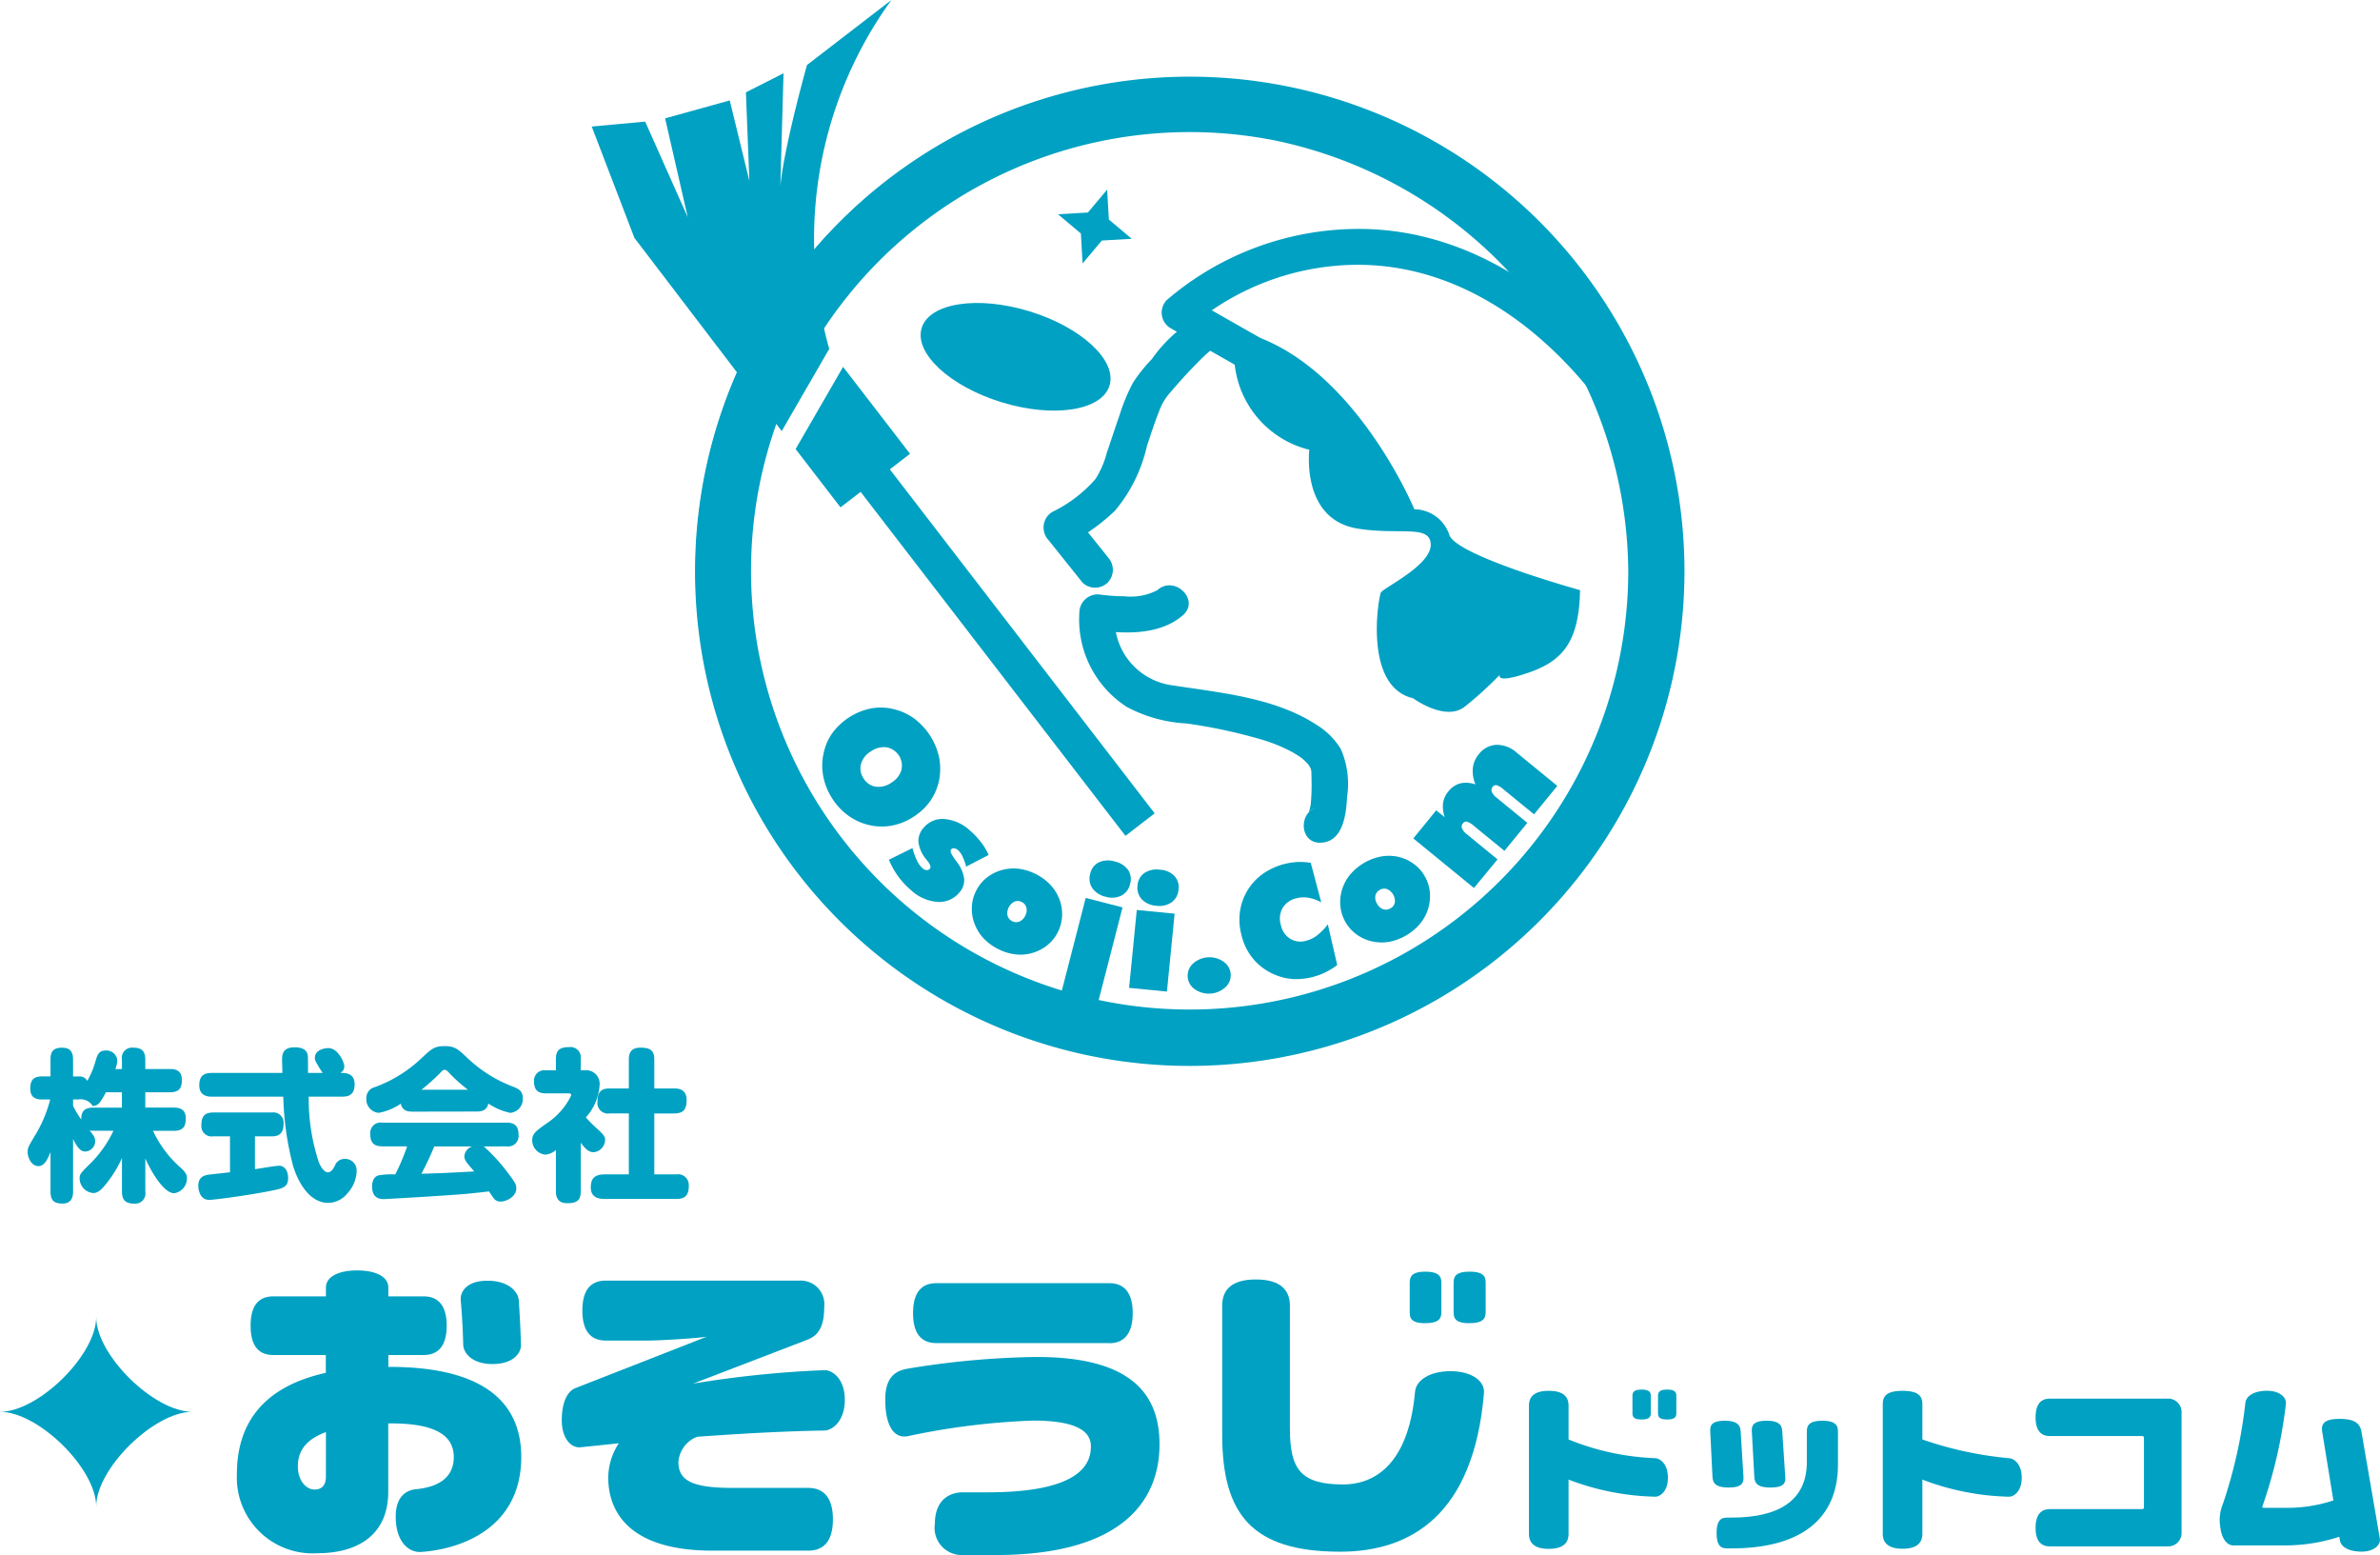 <svg xmlns="http://www.w3.org/2000/svg" width="103.915" height="67.878"><g id="グループ_619" data-name="グループ 619" transform="translate(-158.525 -11.401)" fill="#00a1c2"><g id="グループ_44" data-name="グループ 44" transform="translate(184.359 11.401)"><g id="グループ_43" data-name="グループ 43"><path id="パス_112" data-name="パス 112" d="M223.579 35.661a19.151 19.151 0 11-15.422-18.79 19.35 19.35 0 0115.422 18.79 1.228 1.228 0 002.454 0 21.6 21.6 0 10-40.191 11.022 21.607 21.607 0 0040.191-11.022 1.228 1.228 0 00-2.454 0z" transform="translate(-178.32 -10.739)"/><g id="グループ_40" data-name="グループ 40" transform="translate(10.066 30.882)"><path id="パス_113" data-name="パス 113" d="M191.254 40.929a2.578 2.578 0 01-.937.373 2.435 2.435 0 01-.986-.026 2.507 2.507 0 01-.909-.416 2.672 2.672 0 01-.7-.75 2.711 2.711 0 01-.387-.957 2.493 2.493 0 01.012-1 2.319 2.319 0 01.386-.894 2.786 2.786 0 011.682-1.072 2.362 2.362 0 01.976.025 2.51 2.51 0 01.91.413 2.882 2.882 0 011.095 1.719 2.574 2.574 0 01-.009 1 2.42 2.42 0 01-.394.9 2.6 2.6 0 01-.739.685zm-2.162-1.692a.755.755 0 00.528.363.955.955 0 00.679-.168.967.967 0 00.444-.548.815.815 0 00-.635-1 .973.973 0 00-.685.17.951.951 0 00-.438.545.762.762 0 00.107.638z" transform="translate(-187.289 -36.144)"/><path id="パス_114" data-name="パス 114" d="M189.626 41.822l1.023-.508a3.092 3.092 0 00.195.542 1.037 1.037 0 00.232.328.33.33 0 00.185.094.168.168 0 00.147-.062c.056-.066.024-.177-.1-.336l-.1-.127a1.421 1.421 0 01-.3-.726.87.87 0 01.237-.61 1.06 1.06 0 01.916-.369 1.875 1.875 0 011.107.509 3.442 3.442 0 01.474.5 2.68 2.68 0 01.333.558l-.982.51a2.456 2.456 0 00-.161-.449.876.876 0 00-.191-.27.321.321 0 00-.17-.082.146.146 0 00-.136.05c-.055.065 0 .2.156.416.039.05.067.091.089.12a1.565 1.565 0 01.326.745.809.809 0 01-.217.608 1.137 1.137 0 01-.965.4 1.923 1.923 0 01-1.159-.53 3.444 3.444 0 01-.946-1.315z" transform="translate(-186.709 -35.177)"/><path id="パス_115" data-name="パス 115" d="M196.274 44.563a1.727 1.727 0 01-.482.583 1.9 1.9 0 01-.7.337 1.867 1.867 0 01-.708.035 2.244 2.244 0 01-.719-.23 2.271 2.271 0 01-.609-.443 1.9 1.9 0 01-.391-.6 1.784 1.784 0 01-.142-.761 1.7 1.7 0 01.188-.736 1.682 1.682 0 01.484-.587 1.826 1.826 0 01.7-.333 1.9 1.9 0 01.711-.036 2.293 2.293 0 01.718.231 2.265 2.265 0 01.61.446 1.992 1.992 0 01.393.6 1.8 1.8 0 01.137.756 1.729 1.729 0 01-.19.738zm-1.993-.489a.371.371 0 00.318.016.487.487 0 00.253-.25.5.5 0 00.055-.352.366.366 0 00-.2-.246.372.372 0 00-.322-.021.575.575 0 00-.307.6.38.38 0 00.203.252z" transform="translate(-185.991 -34.747)"/><path id="パス_116" data-name="パス 116" d="M195.528 47.868l1.221-4.739 1.608.413-1.221 4.74zm3.156-5.341a.739.739 0 01-.378.5.938.938 0 01-.685.049.958.958 0 01-.583-.376.743.743 0 01-.092-.625.724.724 0 01.377-.5.969.969 0 01.693-.037.958.958 0 01.582.366.73.73 0 01.086.624z" transform="translate(-185.245 -34.815)"/><path id="パス_117" data-name="パス 117" d="M198.024 46.978l.336-3.4 1.652.162-.336 3.4zm2.158-4.293a.748.748 0 01-.3.557.937.937 0 01-.669.152.958.958 0 01-.634-.282.74.74 0 01-.186-.6.721.721 0 01.3-.548.975.975 0 01.679-.144.953.953 0 01.632.273.727.727 0 01.178.592z" transform="translate(-184.626 -34.739)"/><path id="パス_118" data-name="パス 118" d="M200.073 45.719a.714.714 0 01.246-.573 1.072 1.072 0 011.333-.064.712.712 0 01.055 1.121 1.077 1.077 0 01-1.337.064.718.718 0 01-.297-.548z" transform="translate(-184.118 -33.977)"/><path id="パス_119" data-name="パス 119" d="M205.456 43.312a1.755 1.755 0 00-.557-.2 1.245 1.245 0 00-.534.025.921.921 0 00-.6.429.948.948 0 00-.071.741.923.923 0 00.413.6.877.877 0 00.708.077 1.322 1.322 0 00.466-.235 2.594 2.594 0 00.462-.476l.411 1.776a3.185 3.185 0 01-.505.313 2.867 2.867 0 01-.535.2 2.924 2.924 0 01-.679.1 2.369 2.369 0 01-.629-.066 2.592 2.592 0 01-1.178-.658 2.521 2.521 0 01-.649-1.172 2.648 2.648 0 01-.076-1.02 2.436 2.436 0 01.986-1.665 2.914 2.914 0 011.524-.529 2.807 2.807 0 01.585.036z" transform="translate(-183.668 -34.806)"/><path id="パス_120" data-name="パス 120" d="M209.087 42.2a1.713 1.713 0 01.237.719 1.89 1.89 0 01-.436 1.389 2.258 2.258 0 01-.578.487 2.292 2.292 0 01-.7.28 1.9 1.9 0 01-.713.012 1.8 1.8 0 01-.719-.285 1.731 1.731 0 01-.761-1.276 1.856 1.856 0 01.09-.768 1.908 1.908 0 01.349-.62 2.366 2.366 0 011.281-.763 1.93 1.93 0 01.713-.016 1.8 1.8 0 01.714.287 1.7 1.7 0 01.523.554zm-1.475 1.424a.367.367 0 00.183-.26.566.566 0 00-.344-.58.365.365 0 00-.317.04.373.373 0 00-.19.261.5.5 0 00.08.348.506.506 0 00.268.235.372.372 0 00.32-.049z" transform="translate(-182.794 -34.858)"/><path id="パス_121" data-name="パス 121" d="M210.614 43.7l-2.647-2.164 1-1.226.372.3a1.364 1.364 0 01-.074-.615 1.026 1.026 0 01.231-.508.993.993 0 01.515-.353 1.211 1.211 0 01.671.046 1.448 1.448 0 01-.116-.711 1.119 1.119 0 01.26-.607 1.021 1.021 0 01.764-.411 1.291 1.291 0 01.882.334l1.782 1.458-1.016 1.241-1.328-1.084a.9.9 0 00-.3-.187.171.171 0 00-.176.069.21.21 0 00-.04.221.681.681 0 00.221.265l1.33 1.088-1 1.223-1.33-1.088a.872.872 0 00-.3-.185.168.168 0 00-.18.069.213.213 0 00-.042.223.67.67 0 00.221.263l1.33 1.09z" transform="translate(-182.159 -35.82)"/></g><g id="グループ_41" data-name="グループ 41" transform="translate(19.734 9.992)"><path id="パス_122" data-name="パス 122" d="M201.812 22.971a4.316 4.316 0 003.166 5.194s-.379 3.032 2.1 3.438c1.828.3 3.2-.2 3.2.711S208.2 34.192 208.1 34.4s-.773 4.1 1.41 4.612c0 0 1.4 1.027 2.243.373a15.234 15.234 0 001.541-1.4s-.233.421 1.261-.094 2.2-1.354 2.243-3.6c0 0-5.309-1.466-5.7-2.389a1.632 1.632 0 00-1.536-1.142s-2.777-6.697-7.75-7.789z" transform="translate(-193.378 -18.523)"/><path id="パス_123" data-name="パス 123" d="M199.709 32.076a2.534 2.534 0 01-1.465.273q-.386 0-.77-.04c-.086-.007-.171-.019-.257-.027s.2.029.064.009a.8.8 0 00-.991.754 4.537 4.537 0 002.082 4.142 6.24 6.24 0 002.6.715 23.147 23.147 0 013.2.681 7.026 7.026 0 011.4.562c.1.057.2.116.3.181a1.963 1.963 0 01.166.121c.067.059.131.12.192.185a.643.643 0 01.129.183c.015.024.075.134.006 0a.551.551 0 01.049.16c.016.12-.011-.13 0-.007s.01.268.012.4a8.605 8.605 0 01-.035 1.061c-.017.117-.054.231-.076.347-.037.192.039-.051-.014.031a.392.392 0 01.188-.175.856.856 0 01.351-.09c-1 .05-1.008 1.614 0 1.565.971-.047 1.1-1.259 1.138-2a3.823 3.823 0 00-.27-2.083 3.187 3.187 0 00-1.083-1.075c-1.83-1.188-4.231-1.394-6.334-1.72a2.9 2.9 0 01-2.444-3.186l-.99.755c1.287.2 2.906.287 3.95-.618.764-.66-.347-1.762-1.106-1.106z" transform="translate(-194.73 -16.314)"/><path id="パス_124" data-name="パス 124" d="M203.4 24.125l-3.063-1.741.159 1.228a11.312 11.312 0 016.762-2.628c5.047-.222 9.251 3.16 11.865 7.209.544.844 1.9.06 1.35-.789-2.856-4.423-7.437-8.1-12.936-7.994a12.879 12.879 0 00-8.147 3.1.788.788 0 00.159 1.228l3.062 1.742a.783.783 0 00.79-1.352z" transform="translate(-194.012 -19.407)"/><path id="パス_125" data-name="パス 125" d="M197.838 32.991l-1.479-1.848-.159 1.228a8.706 8.706 0 001.953-1.409 6.681 6.681 0 001.392-2.821c.17-.508.332-1.021.533-1.518a2.462 2.462 0 01.518-.856c.328-.386.669-.763 1.022-1.126.163-.168.329-.336.5-.494.04-.036.212-.191.2-.175s.236-.1-.021-.01c.941-.338.535-1.851-.416-1.509a6.172 6.172 0 00-2.119 1.892 6.866 6.866 0 00-.824 1.03 8.365 8.365 0 00-.592 1.429c-.191.543-.366 1.091-.554 1.635a3.955 3.955 0 01-.493 1.142 5.894 5.894 0 01-1.891 1.439.8.8 0 00-.159 1.228l1.48 1.85a.788.788 0 001.106 0 .8.8 0 000-1.107z" transform="translate(-195.036 -18.664)"/></g><ellipse id="楕円形_1" data-name="楕円形 1" cx="2.076" cy="4.289" rx="2.076" ry="4.289" transform="rotate(-72.964 17.923 -1.179)"/><path id="パス_126" data-name="パス 126" d="M197.683 18.033l.075 1.307 1 .84-1.307.075-.84 1-.075-1.307-1-.84 1.307-.075z" transform="translate(-175.177 -9.756)"/><g id="グループ_42" data-name="グループ 42"><path id="長方形_337" data-name="長方形 337" transform="rotate(-37.6 36.977 -6.365)" d="M0 0h1.61v19.243H0z"/><path id="パス_127" data-name="パス 127" d="M187.522 30.218l2.073-3.587a17.776 17.776 0 012.716-15.23l-3.686 2.838s-1.3 4.6-1.182 5.946l.157-5.585-1.642.832.151 3.865-.857-3.512-2.822.783.99 4.321-1.86-4.179-2.334.215 1.863 4.859z" transform="translate(-179.224 -11.401)"/><path id="パス_128" data-name="パス 128" d="M186.358 27.82l2.073-3.587 2.922 3.794-3.035 2.338z" transform="translate(-177.454 -8.218)"/></g></g><path id="パス_129" data-name="パス 129" d="M222 23.229a21.872 21.872 0 00-10.2-7.8 21.528 21.528 0 00-16.344 39.8 21.842 21.842 0 0013.311 1.511 21.52 21.52 0 0016.9-17.66 23.137 23.137 0 00.278-3.425A21.553 21.553 0 00222 23.229zm-1.987 23.679c-.3.421-.432.592-.779 1.006q-.464.554-.966 1.073t-1.038 1q-.27.242-.545.473c-.092.077-.186.154-.28.23-.034.027-.351.276-.241.192a20.071 20.071 0 01-2.532 1.645 17.338 17.338 0 01-2.612 1.187 19.253 19.253 0 01-11.91.417 18.5 18.5 0 01-5.251-2.414 16.7 16.7 0 01-2.249-1.73 19.226 19.226 0 01-5-7.054 20.476 20.476 0 01-.9-2.817 17.433 17.433 0 01-.464-2.927 19.24 19.24 0 012.718-11.489 18.3 18.3 0 011.644-2.318 20.467 20.467 0 012.094-2.157 16.741 16.741 0 012.26-1.716 20.305 20.305 0 012.55-1.4c.431-.2.685-.3 1.194-.49s1.011-.347 1.525-.492q.719-.2 1.45-.348c.509-.1 1.072-.19 1.435-.231a20.722 20.722 0 013.209-.11 16.7 16.7 0 012.836.341 19.275 19.275 0 0115.283 15.992c.065.414.107.8.147 1.332.039.514.056 1.028.057 1.544a19.27 19.27 0 01-3.632 11.261z" transform="translate(-178.314 -10.726)"/></g><g id="グループ_48" data-name="グループ 48" transform="translate(158.525 57.066)"><g id="グループ_45" data-name="グループ 45" transform="translate(1.209)"><path id="パス_130" data-name="パス 130" d="M163.609 48.975v-.413a.445.445 0 01.478-.52c.363 0 .542.129.542.52v.413h1.077c.157 0 .52.007.52.471 0 .364-.121.543-.52.543h-1.077v.67h1.248c.164 0 .52.014.52.471 0 .356-.121.542-.52.542h-.912a4.877 4.877 0 001.241 1.64c.186.178.242.286.242.436a.657.657 0 01-.555.649c-.507 0-1.106-1.148-1.263-1.52v1.453a.445.445 0 01-.477.52c-.357 0-.543-.129-.543-.52v-1.469a5.193 5.193 0 01-.691 1.127c-.207.256-.363.4-.557.4a.644.644 0 01-.6-.628c0-.2.029-.228.535-.728a5.07 5.07 0 00.941-1.362h-.884a.864.864 0 01-.157-.014c.178.221.242.3.242.471a.448.448 0 01-.436.449c-.149 0-.306-.086-.527-.549v2.3c0 .228-.065.52-.457.52-.334 0-.528-.1-.528-.52V52.6c-.171.428-.313.613-.528.613-.306 0-.471-.371-.471-.613 0-.186.021-.221.349-.77a5.7 5.7 0 00.635-1.526h-.349c-.15 0-.52-.007-.52-.464 0-.348.106-.542.52-.542h.363v-.741c0-.257.057-.513.493-.513.306 0 .492.114.492.513v.743h.235a.38.38 0 01.386.193 3.6 3.6 0 00.363-.877c.079-.257.136-.449.443-.449a.475.475 0 01.505.428 1.39 1.39 0 01-.085.384zm-.7 1.013c-.263.505-.371.6-.578.6a.61.61 0 00-.62-.285h-.235v.285a4.483 4.483 0 00.356.593c0-.286.072-.52.522-.52h1.254v-.67z" transform="translate(-159.494 -47.976)"/><path id="パス_131" data-name="パス 131" d="M166.845 51.916h-.734a.448.448 0 01-.514-.492c0-.349.121-.549.514-.549h2.56a.451.451 0 01.513.5c0 .371-.156.542-.513.542h-.735v1.433c.172-.022.9-.15 1.048-.15.315 0 .4.328.4.534 0 .407-.235.457-.77.564-.962.192-2.467.392-2.673.392-.449 0-.478-.52-.478-.614 0-.406.278-.463.484-.492.071-.007.778-.085.9-.1zm-.805-1.732c-.328 0-.535-.15-.535-.492s.129-.543.535-.543h3.094c0-.071-.014-.52-.014-.534 0-.242 0-.585.549-.585.285 0 .555.079.577.393.007.1.007.592.007.726h.643c-.065-.085-.115-.171-.172-.263-.15-.257-.171-.286-.171-.4 0-.349.428-.421.593-.421.4 0 .691.592.691.813a.323.323 0 01-.178.271h.1c.292 0 .528.121.528.493 0 .342-.136.542-.528.542h-1.476a8.847 8.847 0 00.436 2.846c.006.021.178.456.4.456.157 0 .243-.171.315-.307a.438.438 0 01.413-.277.5.5 0 01.528.534 1.471 1.471 0 01-.4.964 1.091 1.091 0 01-.834.421c-1.02 0-1.463-1.355-1.54-1.613a12.988 12.988 0 01-.428-3.023z" transform="translate(-158.013 -47.979)"/><path id="パス_132" data-name="パス 132" d="M173.353 50.848c-.186 0-.442-.027-.507-.348a2.455 2.455 0 01-.97.4.591.591 0 01-.534-.634.487.487 0 01.384-.492 5.908 5.908 0 002.068-1.3c.392-.364.52-.486.962-.486s.585.129.964.486a5.961 5.961 0 002.068 1.3c.206.086.384.172.384.493a.6.6 0 01-.549.634 2.7 2.7 0 01-.955-.406c-.065.3-.286.348-.507.348zm3.116 1.52a7.541 7.541 0 011.012 1.1c.392.507.407.585.407.735 0 .356-.428.57-.685.57a.358.358 0 01-.321-.171 8.014 8.014 0 01-.186-.272c-.734.086-1.07.122-2.082.186-.912.064-2.474.15-2.495.15-.144 0-.528 0-.528-.557 0-.114.029-.406.278-.478a3.24 3.24 0 01.734-.042 9.419 9.419 0 00.52-1.226h-1.083c-.372 0-.528-.157-.528-.55a.454.454 0 01.528-.484h5.427c.342 0 .52.135.52.542a.454.454 0 01-.52.493zm-.691-2.475a6.811 6.811 0 01-.806-.72c-.107-.115-.144-.15-.215-.15s-.092.029-.206.15a8.852 8.852 0 01-.806.72zm-1.469 2.475c-.136.313-.272.642-.564 1.191.849-.021.956-.029 2.31-.1-.363-.414-.434-.493-.434-.678a.491.491 0 01.342-.413z" transform="translate(-156.555 -47.989)"/><path id="パス_133" data-name="パス 133" d="M179.415 49.036a.592.592 0 01.67.656 2.325 2.325 0 01-.6 1.4 5.842 5.842 0 00.478.478c.271.25.363.342.363.507a.551.551 0 01-.5.534c-.243 0-.4-.2-.564-.413v2.118c0 .406-.178.52-.592.52s-.492-.271-.492-.52v-1.808a.738.738 0 01-.471.207.633.633 0 01-.564-.62c0-.292.157-.407.628-.741a3.063 3.063 0 001.077-1.227c0-.085-.086-.085-.122-.085h-.976c-.357 0-.528-.144-.528-.528a.455.455 0 01.528-.478h.428v-.486c0-.384.156-.527.578-.527a.451.451 0 01.505.52v.492zm3.915.791c.163 0 .555.007.555.507 0 .428-.156.584-.555.584h-.856v2.66h.956a.47.47 0 01.549.5c0 .407-.15.572-.549.572h-3.109c-.171 0-.62 0-.62-.5 0-.421.192-.572.62-.572h1.041v-2.66h-.841a.46.46 0 01-.528-.513c0-.428.163-.578.528-.578h.841v-1.261c0-.215.042-.52.507-.52.442 0 .605.135.605.52v1.262z" transform="translate(-155.115 -47.98)"/></g><g id="グループ_46" data-name="グループ 46" transform="translate(0 9.789)"><path id="パス_134" data-name="パス 134" d="M189.647 62.732c-1.745.027-3.679.136-5.559.273a1.274 1.274 0 00-.817 1.1c0 .832.64 1.132 2.384 1.132h3.284c.613 0 1.077.354 1.077 1.375s-.464 1.363-1.077 1.363h-4.182c-3.733 0-4.55-1.785-4.55-3.189a2.773 2.773 0 01.463-1.5c-.585.067-1.158.122-1.675.177-.437.04-.817-.423-.817-1.172s.217-1.268.613-1.417l5.709-2.235c-.6.082-2.125.165-2.507.165H180.1c-.587 0-1.022-.328-1.022-1.309s.436-1.307 1.022-1.307h8.461a1.03 1.03 0 011.076 1.143c0 .859-.246 1.241-.723 1.432l-5 1.921a46.36 46.36 0 015.736-.587c.286-.012.885.313.885 1.294s-.588 1.341-.888 1.341z" transform="translate(-153.65 -55.742)"/><path id="パス_135" data-name="パス 135" d="M194.317 68.145h-1.43a1.183 1.183 0 01-1.226-1.362c0-1.021.613-1.375 1.226-1.375h1.077c4.045 0 4.509-1.241 4.509-2 0-.532-.382-1.131-2.521-1.131a31.411 31.411 0 00-5.477.681c-.572.109-.981-.4-.981-1.6 0-.94.409-1.253.981-1.348a36.934 36.934 0 015.625-.51c4.019 0 5.368 1.526 5.368 3.814.001 2.394-1.551 4.831-7.151 4.831zm4.96-9.25h-7.548c-.585 0-1.021-.327-1.021-1.308s.436-1.308 1.021-1.308h7.548c.572 0 1.021.327 1.021 1.308s-.45 1.313-1.022 1.313z" transform="translate(-150.842 -55.721)"/><path id="パス_136" data-name="パス 136" d="M206.431 68.1c-3.883 0-5.15-1.664-5.15-5.123v-5.616c0-.654.367-1.144 1.471-1.144s1.485.49 1.485 1.144V62.7c0 1.785.449 2.465 2.329 2.465 1.131 0 2.821-.613 3.134-4.031.04-.519.64-.914 1.553-.914s1.5.423 1.458.954c-.449 5.314-3.188 6.926-6.28 6.926zm3.719-9.973c-.518 0-.681-.15-.681-.449v-1.339c0-.3.163-.463.681-.463s.7.163.7.463v1.335c-.005.3-.182.45-.7.45zm1.935 0c-.532 0-.7-.15-.7-.463v-1.325c0-.3.164-.463.7-.463s.7.163.7.463v1.322c-.005.313-.185.463-.701.463z" transform="translate(-147.918 -55.821)"/><path id="パス_137" data-name="パス 137" d="M174.864 68.122c-.544.04-1.117-.437-1.117-1.54 0-.845.422-1.158.9-1.2 1.239-.122 1.635-.721 1.635-1.4 0-.9-.723-1.471-2.74-1.471h-.122v2.984c0 1.907-1.362 2.683-3.093 2.683a3.309 3.309 0 01-3.515-3.446c0-2.194 1.117-3.815 3.883-4.428v-.778h-2.289c-.572 0-.995-.312-.995-1.279s.423-1.281.995-1.281h2.294v-.382c0-.477.545-.75 1.363-.75s1.362.273 1.362.75v.382h1.54c.572 0 1.007.326 1.007 1.281s-.436 1.279-1.007 1.279h-1.54v.518h.041c3.8 0 5.762 1.322 5.762 3.938-.004 3.018-2.497 4.003-4.364 4.14zM170.7 62.89c-1.076.394-1.226 1.035-1.226 1.5 0 .614.354 1.008.735 1.008.286 0 .49-.163.49-.558zm7.275-2.97c-.94 0-1.267-.518-1.281-.831a31.026 31.026 0 00-.109-1.962c-.027-.341.231-.844 1.171-.844s1.335.5 1.363.844c.041.6.081 1.335.095 1.962.01.326-.303.83-1.243.83z" transform="translate(-156.469 -55.832)"/><path id="パス_138" data-name="パス 138" d="M158.525 61.6c1.681 0 4.2-2.481 4.2-4.135 0 1.654 2.521 4.135 4.2 4.135-1.681 0-4.2 2.481-4.2 4.135 0-1.654-2.521-4.135-4.2-4.135" transform="translate(-158.525 -55.427)"/></g><g id="グループ_47" data-name="グループ 47" transform="translate(66.757 14.992)"><path id="パス_139" data-name="パス 139" d="M217.522 64.676a11.235 11.235 0 01-3.78-.746v2.37c0 .378-.22.653-.864.653s-.865-.275-.865-.653v-5.591c0-.386.212-.653.865-.653s.864.267.864.653v1.469a11.135 11.135 0 003.78.817c.2.007.558.228.558.857s-.38.833-.558.824zm-.59-3.371c-.306 0-.4-.086-.4-.267v-.77c0-.172.095-.267.4-.267s.4.095.4.267v.77c0 .181-.101.267-.4.267zm1.116 0c-.306 0-.4-.086-.4-.267v-.77c0-.172.095-.267.4-.267s.4.095.4.267v.77c0 .181-.101.267-.401.267z" transform="translate(-212.013 -60.001)"/><path id="パス_140" data-name="パス 140" d="M219.162 64.006c-.51 0-.691-.149-.708-.448l-.1-2.019c-.016-.3.141-.448.635-.448s.676.15.693.448l.125 2.019c.015.299-.142.448-.645.448zm.119 2.657h-.2c-.3 0-.448-.166-.448-.669s.15-.675.448-.675h.2c2.042 0 3.292-.723 3.292-2.429v-1.343c0-.3.165-.457.675-.457s.684.157.684.457V63c0 2.421-1.674 3.663-4.651 3.663zm1.7-2.657c-.51 0-.684-.149-.7-.448l-.111-2.027c-.015-.291.15-.441.644-.441s.669.15.684.441l.134 2.027c.029.299-.132.448-.647.448z" transform="translate(-210.44 -59.731)"/><path id="パス_141" data-name="パス 141" d="M229.9 64.665a11.235 11.235 0 01-3.78-.746v2.365c0 .378-.22.653-.864.653s-.865-.275-.865-.653v-5.657c0-.384.212-.582.865-.582s.864.2.864.582v1.54a15.894 15.894 0 003.78.817c.2.007.558.228.558.857s-.379.833-.558.824z" transform="translate(-208.943 -59.99)"/><path id="パス_142" data-name="パス 142" d="M235.521 66.767h-5.156c-.361 0-.629-.2-.629-.809s.268-.817.629-.817h4.024a.075.075 0 00.079-.079v-3.034a.074.074 0 00-.079-.077h-4.024c-.361 0-.629-.2-.629-.817s.268-.817.629-.817h5.156a.584.584 0 01.589.589v5.281a.581.581 0 01-.589.58z" transform="translate(-207.616 -59.923)"/><path id="パス_143" data-name="パス 143" d="M242.374 67.063c-.534 0-.9-.188-.951-.5l-.024-.149a7.612 7.612 0 01-2.389.377h-2.239c-.283 0-.51-.307-.567-.786a1.858 1.858 0 01.119-1.045 20.955 20.955 0 00.975-4.4c.039-.307.408-.519.942-.519s.865.276.825.582a20.737 20.737 0 01-1.021 4.456c-.016.04 0 .071.047.071h.919a6.354 6.354 0 002.129-.322l-.487-2.994c-.062-.377.126-.565.763-.565s.887.188.951.565l.8 4.644c.057.302-.266.585-.792.585z" transform="translate(-206.017 -59.99)"/></g></g></g></svg>